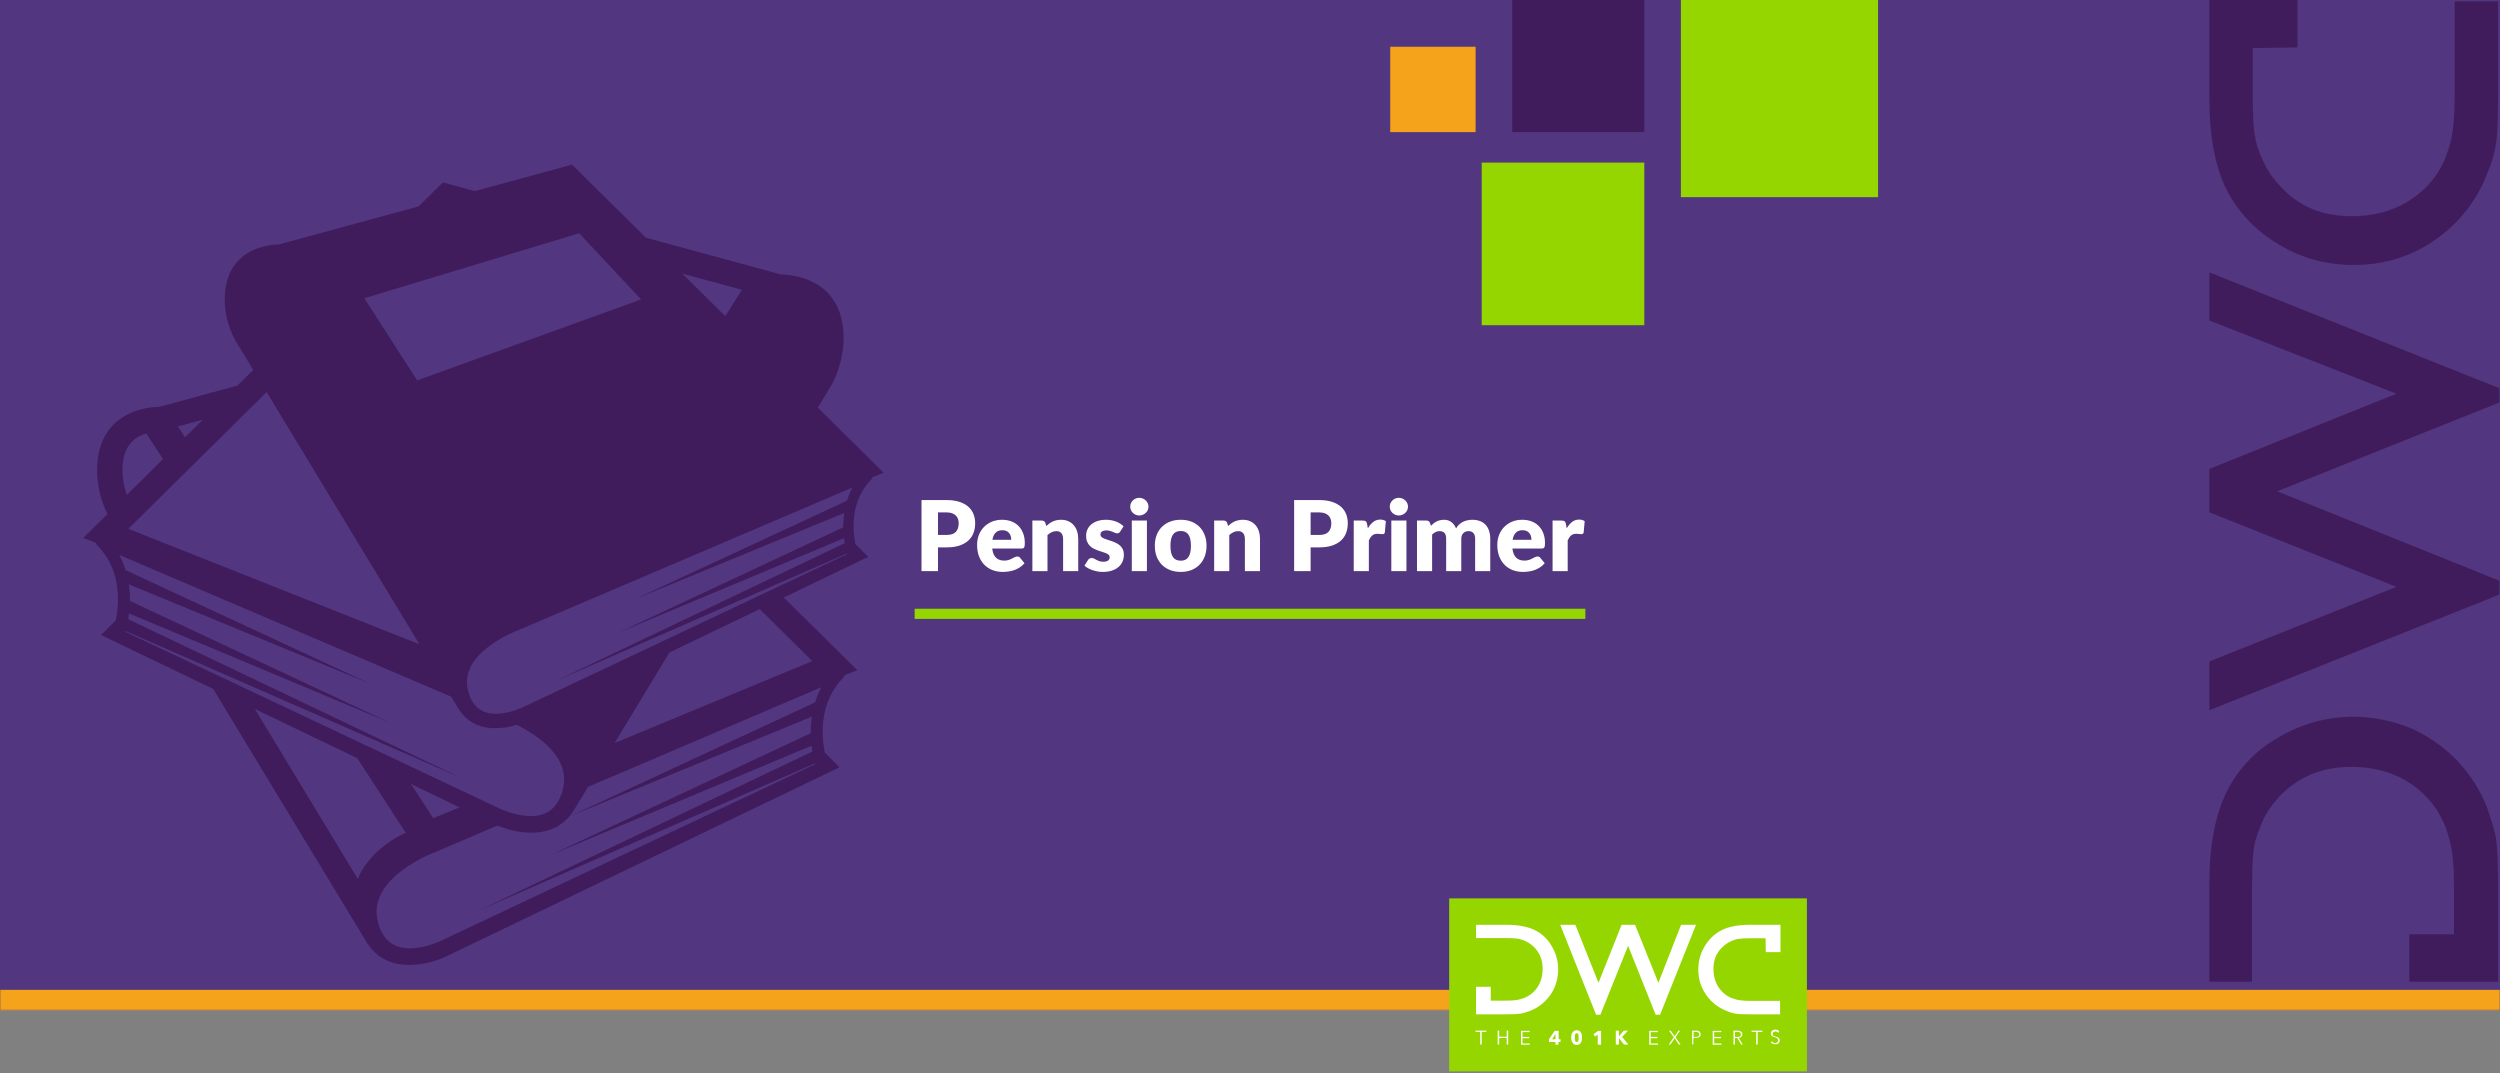 <svg width="1230" height="528" viewBox="0 0 1230 528" fill="none" xmlns="http://www.w3.org/2000/svg">
<rect x="0" y="0" width="1230" height="528" fill="#808080" stroke="none"/>
<mask id="path-1-inside-1_482_2261" fill="white">
<path d="M0 0H1230V497H0V0Z"/>
</mask>
<path d="M0 0H1230V497H0V0Z" fill="#52367F"/>
<path d="M1230 487H0V507H1230V487Z" fill="#F5A31B" mask="url(#path-1-inside-1_482_2261)"/>
<rect width="176" height="85.109" transform="translate(713 442)" fill="#95D600"/>
<path d="M740.271 499.053H726.207V485.506H733.446V492.331H740.685C743.684 492.331 746.062 492.125 747.613 491.711C749.268 491.297 750.612 490.78 751.646 490.16C752.784 489.539 753.714 488.815 754.645 487.885C757.541 484.989 758.988 481.163 758.988 476.613C758.988 472.166 757.437 468.547 754.542 465.755C753.404 464.721 752.163 463.79 750.819 463.169C749.371 462.549 748.027 462.032 746.786 461.825C745.545 461.618 743.373 461.515 740.478 461.515H726.207V455H741.202C747.096 455 751.75 455.931 755.266 457.689C758.782 459.447 761.574 462.135 763.538 465.651C765.607 469.167 766.641 472.994 766.641 477.027C766.641 479.922 766.02 482.818 764.986 485.506C763.849 488.195 762.194 490.573 760.126 492.642C757.954 494.71 755.472 496.364 752.68 497.399C751.026 498.019 749.475 498.433 748.13 498.743C746.682 498.95 744.097 499.053 740.271 499.053Z" fill="white"/>
<path d="M875.897 499.053H861.833C858.007 499.053 855.421 498.95 854.077 498.743C852.733 498.536 851.181 498.122 849.527 497.399C846.735 496.364 844.253 494.71 842.081 492.642C840.013 490.573 838.359 488.195 837.221 485.506C836.083 482.818 835.566 479.922 835.566 477.027C835.566 472.89 836.601 469.064 838.669 465.651C840.737 462.135 843.529 459.447 846.942 457.689C850.354 455.931 855.111 455 861.006 455H876V468.443H868.761L868.658 461.618H861.626C858.731 461.618 856.662 461.722 855.318 461.929C854.077 462.135 852.733 462.549 851.285 463.273C849.941 463.893 848.596 464.824 847.562 465.858C844.46 468.65 843.012 472.27 843.012 476.716C843.012 481.266 844.46 484.989 847.355 487.988C848.286 488.919 849.217 489.643 850.354 490.263C851.388 490.884 852.836 491.401 854.387 491.814C856.042 492.228 858.42 492.435 861.316 492.435H875.793V499.053H875.897Z" fill="white"/>
<path d="M816.755 499.26H814.583L801.037 465.341L787.386 499.26H785.318L785.111 498.846L767.635 455H775.08L786.456 483.541L797.831 455H804.449L815.928 483.541L827.096 455H834.438L816.755 499.26Z" fill="white"/>
<path d="M728.999 513.902H728.275V507.697H726V507.077H731.274V507.697H728.999V513.902ZM736.858 507.077H737.582V510.076H741.305V507.077H742.029V513.902H741.305V510.696H737.582V513.902H736.858V507.077ZM749.061 513.385H752.68V514.005H748.337V507.18H752.577V507.801H749.061V510.179H752.37V510.8H749.061V513.385Z" fill="white"/>
<path d="M765.296 508.731L763.641 511.317H765.296V508.731ZM766.743 512.661V514.005H765.296V512.661H762.09V511.317L764.882 507.18H766.847V511.317H767.777V512.661H766.743ZM776.671 510.489C776.671 510.283 776.671 510.076 776.671 509.766C776.671 509.559 776.567 509.248 776.567 509.042C776.464 508.835 776.361 508.628 776.257 508.525C776.154 508.421 775.947 508.318 775.74 508.318C775.533 508.318 775.326 508.421 775.223 508.525C775.12 508.628 775.016 508.835 774.913 509.042C774.809 509.248 774.809 509.559 774.809 509.766C774.809 509.972 774.809 510.283 774.809 510.489C774.809 510.696 774.809 510.903 774.809 511.213C774.809 511.523 774.913 511.73 774.913 511.937C775.016 512.144 775.12 512.351 775.223 512.454C775.326 512.558 775.533 512.661 775.74 512.661C775.947 512.661 776.154 512.558 776.257 512.454C776.361 512.247 776.464 512.144 776.567 511.937C776.671 511.73 776.671 511.523 776.671 511.213C776.671 510.903 776.671 510.696 776.671 510.489ZM778.325 510.489C778.325 511.006 778.325 511.42 778.222 511.834C778.119 512.247 778.015 512.661 777.808 512.971C777.602 513.281 777.291 513.592 776.981 513.799C776.671 514.005 776.257 514.109 775.74 514.109C775.223 514.109 774.809 514.005 774.499 513.799C774.189 513.592 773.879 513.385 773.672 512.971C773.465 512.661 773.258 512.247 773.155 511.834C773.051 511.42 773.051 510.903 773.051 510.489C773.051 509.972 773.051 509.559 773.155 509.145C773.258 508.731 773.362 508.318 773.672 508.008C773.879 507.697 774.189 507.387 774.499 507.18C774.809 506.973 775.223 506.87 775.74 506.87C776.257 506.87 776.671 506.973 776.981 507.18C777.291 507.387 777.602 507.594 777.808 508.008C778.015 508.318 778.222 508.731 778.222 509.145C778.325 509.559 778.325 510.076 778.325 510.489ZM786.081 513.902V508.938L784.84 509.972L784.013 508.835L786.288 507.18H787.736V514.005L786.081 513.902ZM799.008 513.902L796.526 510.8V513.902H794.975V507.077H796.526V509.869L798.904 507.077H800.972L798.077 510.179L801.179 513.902H799.008Z" fill="white"/>
<path d="M812.142 513.385H815.761V514.005H811.418V507.18H815.658V507.801H812.142V510.179H815.451V510.8H812.142V513.385ZM823.931 509.869L825.792 507.077H826.619L824.344 510.283L826.826 513.902H825.999L823.931 510.8L821.862 513.902H821.035L823.517 510.283L821.139 507.077H821.966L823.931 509.869ZM833.238 510.179H834.375C834.892 510.179 835.306 510.076 835.616 509.869C835.926 509.662 836.03 509.352 836.03 508.938C836.03 508.525 835.926 508.214 835.616 508.008C835.306 507.801 834.892 507.697 834.375 507.697H833.238V510.179ZM832.514 507.077H834.479C834.789 507.077 835.099 507.077 835.409 507.18C835.72 507.284 835.926 507.387 836.133 507.491C836.34 507.594 836.443 507.801 836.547 508.008C836.65 508.214 836.754 508.525 836.754 508.835C836.754 509.145 836.65 509.455 836.547 509.662C836.443 509.869 836.237 510.076 836.03 510.179C835.823 510.283 835.616 510.489 835.306 510.489C834.996 510.593 834.685 510.593 834.375 510.593H833.134V513.799H832.514V507.077ZM843.372 513.385H846.991V514.005H842.648V507.18H846.888V507.801H843.372V510.179H846.681V510.8H843.372V513.385ZM853.61 510.179H854.851C855.368 510.179 855.885 510.076 856.092 509.869C856.402 509.662 856.505 509.352 856.505 508.938C856.505 508.731 856.505 508.525 856.402 508.421C856.298 508.318 856.195 508.111 856.092 508.008C855.885 507.904 855.781 507.801 855.575 507.801C855.368 507.801 855.161 507.697 854.851 507.697H853.61V510.179ZM853.61 513.902H852.886V507.077H854.851C855.161 507.077 855.471 507.077 855.781 507.18C856.092 507.284 856.298 507.387 856.505 507.491C856.712 507.594 856.919 507.801 857.022 508.008C857.126 508.214 857.229 508.525 857.229 508.835C857.229 509.042 857.229 509.352 857.126 509.559C856.919 509.972 856.609 510.283 856.195 510.489C855.988 510.593 855.781 510.593 855.471 510.696L857.436 513.902H856.609L854.747 510.696H853.61V513.902ZM864.778 513.902H864.054V507.697H861.779V507.077H867.053V507.697H864.778V513.902ZM874.912 508.214C874.809 508.008 874.602 507.801 874.395 507.697C874.189 507.594 873.878 507.491 873.568 507.491C873.361 507.491 873.258 507.491 873.051 507.594C872.844 507.594 872.741 507.697 872.534 507.801C872.431 507.904 872.327 508.008 872.224 508.214C872.12 508.421 872.12 508.628 872.12 508.731C872.12 508.938 872.12 509.145 872.224 509.249C872.327 509.352 872.431 509.559 872.534 509.559C872.637 509.662 872.844 509.766 873.051 509.766C873.258 509.869 873.361 509.869 873.568 509.972C873.775 510.076 874.085 510.179 874.292 510.179C874.499 510.179 874.706 510.386 874.912 510.489C875.119 510.593 875.223 510.8 875.429 511.006C875.533 511.213 875.636 511.524 875.636 511.834C875.636 512.144 875.533 512.454 875.429 512.764C875.326 512.971 875.119 513.178 874.912 513.385C874.706 513.592 874.499 513.695 874.189 513.695C873.775 513.799 873.258 513.799 872.741 513.695C872.534 513.695 872.327 513.592 872.12 513.488C871.707 513.282 871.396 513.075 871.19 512.764L871.81 512.351C871.914 512.558 872.12 512.764 872.431 512.971C872.741 513.178 873.051 513.178 873.361 513.178C873.568 513.178 873.672 513.178 873.878 513.075C874.085 512.971 874.189 512.971 874.395 512.868C874.499 512.764 874.706 512.661 874.706 512.454C874.809 512.247 874.809 512.041 874.809 511.834C874.809 511.627 874.809 511.42 874.706 511.213C874.602 511.006 874.499 510.903 874.292 510.8C874.085 510.696 873.982 510.593 873.775 510.489C873.568 510.386 873.361 510.386 873.154 510.283C872.948 510.179 872.741 510.179 872.534 510.076C872.327 509.972 872.12 509.869 871.914 509.766C871.707 509.662 871.603 509.455 871.5 509.249C871.396 509.042 871.293 508.731 871.293 508.421C871.293 508.111 871.396 507.801 871.5 507.594C871.603 507.387 871.81 507.18 872.017 506.973C872.224 506.87 872.431 506.663 872.741 506.663C872.948 506.56 873.258 506.56 873.465 506.56C873.878 506.56 874.292 506.663 874.602 506.767C874.912 506.973 875.223 507.077 875.326 507.387L874.912 508.214Z" fill="white"/>
<path d="M1229.05 437.651L1229.05 483L1185.37 483L1185.37 459.659L1207.37 459.659L1207.37 436.318C1207.37 426.648 1206.71 418.978 1205.37 413.977C1204.04 408.642 1202.37 404.307 1200.37 400.972C1198.37 397.304 1196.04 394.303 1193.04 391.302C1183.7 381.966 1171.36 377.298 1156.69 377.298C1142.35 377.298 1130.68 382.299 1121.68 391.636C1118.34 395.304 1115.34 399.305 1113.34 403.64C1111.34 408.308 1109.67 412.643 1109.01 416.644C1108.34 420.646 1108.01 427.648 1108.01 436.984L1108.01 483L1087 483L1087 434.65C1087 415.644 1090 400.639 1095.67 389.302C1101.34 377.965 1110.01 368.962 1121.34 362.626C1132.68 355.957 1145.02 352.623 1158.02 352.623C1167.36 352.623 1176.7 354.623 1185.37 357.958C1194.04 361.626 1201.71 366.961 1208.37 373.63C1215.04 380.632 1220.38 388.635 1223.71 397.638C1225.71 402.973 1227.05 407.975 1228.05 412.309C1228.71 416.978 1229.05 425.314 1229.05 437.651Z" fill="#401C5D"/>
<path d="M1229.05 0.333L1229.05 45.682C1229.05 58.02 1228.71 66.356 1228.05 70.69C1227.38 75.025 1226.05 80.027 1223.71 85.362C1220.38 94.365 1215.04 102.368 1208.37 109.37C1201.71 116.039 1194.04 121.374 1185.37 125.042C1176.7 128.71 1167.36 130.377 1158.02 130.377C1144.69 130.377 1132.35 127.043 1121.34 120.374C1110.01 113.705 1101.34 104.702 1095.67 93.698C1090 82.695 1087 67.356 1087 48.349L1087 -7.62939e-05L1130.35 -7.97706e-05L1130.35 23.341L1108.34 23.675L1108.34 46.349C1108.34 55.685 1108.67 62.354 1109.34 66.689C1110.01 70.69 1111.34 75.025 1113.68 79.693C1115.68 84.028 1118.68 88.363 1122.01 91.698C1131.01 101.701 1142.69 106.369 1157.02 106.369C1171.7 106.369 1183.7 101.701 1193.37 92.364C1196.37 89.363 1198.7 86.362 1200.71 82.694C1202.71 79.36 1204.37 74.692 1205.71 69.69C1207.04 64.355 1207.71 56.686 1207.71 47.349L1207.71 0.667L1229.05 0.667L1229.05 0.333Z" fill="#401C5D"/>
<path d="M1229.71 191.033L1229.71 198.036L1120.34 241.717L1229.71 285.732L1229.71 292.401L1228.38 293.068L1087 349.42L1087 325.412L1179.03 288.733L1087 252.054L1087 230.713L1179.03 193.701L1087 157.689L1087 134.014L1229.71 191.033Z" fill="#401C5D"/>
<rect x="684" y="23" width="42" height="42" fill="#F5A31B"/>
<rect x="729" y="80" width="80" height="80" fill="#95D600"/>
<rect x="744" width="65" height="65" fill="#401C5D"/>
<rect x="827" width="97" height="97" fill="#95D600"/>
<path d="M402.351 200.556L409.104 189.413C409.104 189.413 415.049 179.556 415.049 166.319C415.049 134.255 384.455 135.101 384.455 135.101L317.8 116.956L281.437 81L233.59 94.027L217.899 89.754L205.975 101.547L137.088 120.303C137.088 120.303 110.576 119.574 110.576 147.36C110.576 158.831 115.734 167.376 115.734 167.376L124.6 182.01L116.81 189.701L78.354 200.175C78.354 200.175 47.759 199.328 47.759 231.393C47.821 238.863 49.568 246.224 52.872 252.924L41 264.665L47.228 267.132C47.366 267.467 47.418 267.841 47.687 268.11C59.729 280.178 58.738 296.388 57.019 305.142L49.741 312.433L104.873 338.939L180.591 463.922C192.725 482.992 218.483 471.062 218.483 471.062L413.054 377.507L405.777 370.216C404.057 361.462 403.066 345.252 415.108 333.177C415.378 332.908 415.43 332.534 415.568 332.206L421.796 329.732L385.617 293.966L427.157 273.997L420.851 267.677C419.361 260.091 418.501 246.04 428.942 235.58C429.172 235.343 429.211 235.028 429.336 234.733L434.75 232.587L402.351 200.556ZM365.043 142.576L356.84 155.557L335.617 134.57L365.043 142.576ZM284.967 114.757L315.437 147.327L205.259 187.142L179.239 146.743L284.967 114.757ZM131.195 192.904L206.382 317.007L63.142 260.189L131.195 192.904ZM99.859 206.468L91.032 215.197L87.502 209.783L99.859 206.468ZM71.988 213.254L80.204 225.9L62.4 243.501C60.999 239.616 60.265 235.522 60.228 231.393C60.228 219.41 66.174 214.849 71.988 213.254ZM61.698 310.858L61.797 310.477L226.824 382.711L63.089 304.657C63.24 303.771 63.358 302.793 63.483 301.808L191.668 355.49L63.929 295.666C63.962 292.932 63.773 290.199 63.365 287.496L182.008 336.353L61.77 280.5C60.998 277.914 59.965 275.414 58.686 273.038L221.981 342.765L225.695 348.894C233.353 360.93 247.246 358.705 254.248 356.618C263.928 361.396 281.279 372.447 276.837 388.729C274.494 397.339 269.342 401.513 261.093 401.513C252.739 401.513 244.398 397.142 244.313 397.083L61.698 310.858ZM226.062 397.214L213.161 402.556L202.201 385.736L226.062 397.214ZM176.096 432.527L125.374 348.796L175.787 373.031L199.629 409.729C190.015 413.837 179.272 423.215 176.096 432.527ZM399.437 352.569C399.029 355.273 398.84 358.005 398.873 360.74L271.134 420.563L399.319 366.882C399.444 367.86 399.555 368.844 399.713 369.73L235.978 447.791L401.006 375.558C401.042 375.684 401.075 375.811 401.104 375.938L218.489 462.15C218.404 462.209 210.076 466.58 201.709 466.58C193.453 466.58 188.308 462.399 185.966 453.796C179.941 431.7 214.197 419.172 214.709 418.982L244.733 406.172C247.955 407.543 270.943 416.567 282.211 398.855L289.318 387.134L404.123 338.112C402.844 340.489 401.809 342.989 401.032 345.574L280.794 401.427L399.437 352.569ZM399.66 325.263L302.371 365.583L329.369 321.017L373.778 299.669L399.66 325.263ZM415.364 252.373C415.015 254.717 414.851 257.085 414.872 259.454L304.176 311.298L415.266 264.776C415.378 265.623 415.469 266.482 415.607 267.244L273.7 334.89L416.723 272.29C416.757 272.398 416.786 272.508 416.808 272.618L258.54 347.346C258.468 347.392 251.243 351.185 243.998 351.185C236.838 351.185 232.382 347.556 230.354 340.101C225.131 320.951 254.819 310.097 255.266 309.933L419.42 239.845C418.313 241.906 417.418 244.074 416.749 246.316L312.537 294.721L415.364 252.373Z" fill="#401C5D"/>
<path d="M465.72 263.192C467.832 263.192 469.352 262.688 470.28 261.68C471.208 260.672 471.672 259.264 471.672 257.456C471.672 256.656 471.552 255.928 471.312 255.272C471.072 254.616 470.704 254.056 470.208 253.592C469.728 253.112 469.112 252.744 468.36 252.488C467.624 252.232 466.744 252.104 465.72 252.104H461.496V263.192H465.72ZM465.72 246.032C468.184 246.032 470.296 246.328 472.056 246.92C473.832 247.496 475.288 248.296 476.424 249.32C477.576 250.344 478.424 251.552 478.968 252.944C479.512 254.336 479.784 255.84 479.784 257.456C479.784 259.2 479.504 260.8 478.944 262.256C478.384 263.712 477.528 264.96 476.376 266C475.224 267.04 473.76 267.856 471.984 268.448C470.224 269.024 468.136 269.312 465.72 269.312H461.496V281H453.384V246.032H465.72ZM497.531 265.568C497.531 264.976 497.451 264.4 497.291 263.84C497.147 263.28 496.899 262.784 496.547 262.352C496.211 261.904 495.763 261.544 495.203 261.272C494.643 261 493.963 260.864 493.163 260.864C491.755 260.864 490.651 261.272 489.851 262.088C489.051 262.888 488.523 264.048 488.267 265.568H497.531ZM488.171 269.888C488.411 271.968 489.043 273.48 490.067 274.424C491.091 275.352 492.411 275.816 494.027 275.816C494.891 275.816 495.635 275.712 496.259 275.504C496.883 275.296 497.435 275.064 497.915 274.808C498.411 274.552 498.859 274.32 499.259 274.112C499.675 273.904 500.107 273.8 500.555 273.8C501.147 273.8 501.595 274.016 501.899 274.448L504.059 277.112C503.291 277.992 502.459 278.712 501.563 279.272C500.683 279.816 499.771 280.248 498.827 280.568C497.899 280.872 496.963 281.08 496.019 281.192C495.091 281.32 494.203 281.384 493.355 281.384C491.611 281.384 489.971 281.104 488.435 280.544C486.915 279.968 485.579 279.12 484.427 278C483.291 276.88 482.387 275.488 481.715 273.824C481.059 272.16 480.731 270.224 480.731 268.016C480.731 266.352 481.011 264.776 481.571 263.288C482.147 261.8 482.963 260.496 484.019 259.376C485.091 258.256 486.379 257.368 487.883 256.712C489.403 256.056 491.115 255.728 493.019 255.728C494.667 255.728 496.171 255.984 497.531 256.496C498.907 257.008 500.083 257.752 501.059 258.728C502.051 259.704 502.819 260.904 503.363 262.328C503.923 263.736 504.203 265.336 504.203 267.128C504.203 267.688 504.179 268.144 504.131 268.496C504.083 268.848 503.995 269.128 503.867 269.336C503.739 269.544 503.563 269.688 503.339 269.768C503.131 269.848 502.859 269.888 502.523 269.888H488.171ZM514.79 258.8C515.27 258.352 515.766 257.936 516.278 257.552C516.79 257.168 517.334 256.848 517.91 256.592C518.502 256.32 519.134 256.112 519.806 255.968C520.494 255.808 521.238 255.728 522.038 255.728C523.398 255.728 524.598 255.968 525.638 256.448C526.694 256.912 527.582 257.568 528.302 258.416C529.022 259.248 529.566 260.248 529.934 261.416C530.302 262.568 530.486 263.824 530.486 265.184V281H523.046V265.184C523.046 263.968 522.766 263.024 522.206 262.352C521.646 261.664 520.822 261.32 519.734 261.32C518.918 261.32 518.15 261.496 517.43 261.848C516.726 262.184 516.038 262.648 515.366 263.24V281H507.926V256.112H512.534C513.462 256.112 514.07 256.528 514.358 257.36L514.79 258.8ZM551.117 261.56C550.925 261.864 550.717 262.08 550.493 262.208C550.285 262.336 550.013 262.4 549.677 262.4C549.325 262.4 548.973 262.328 548.621 262.184C548.269 262.024 547.885 261.856 547.469 261.68C547.069 261.504 546.613 261.344 546.101 261.2C545.589 261.04 545.005 260.96 544.349 260.96C543.405 260.96 542.677 261.144 542.165 261.512C541.669 261.864 541.421 262.36 541.421 263C541.421 263.464 541.581 263.848 541.901 264.152C542.237 264.456 542.677 264.728 543.221 264.968C543.765 265.192 544.381 265.408 545.069 265.616C545.757 265.824 546.461 266.056 547.181 266.312C547.901 266.568 548.605 266.872 549.293 267.224C549.981 267.56 550.597 267.984 551.141 268.496C551.685 268.992 552.117 269.6 552.437 270.32C552.773 271.04 552.941 271.904 552.941 272.912C552.941 274.144 552.717 275.28 552.269 276.32C551.821 277.36 551.149 278.256 550.253 279.008C549.373 279.76 548.277 280.344 546.965 280.76C545.669 281.176 544.173 281.384 542.477 281.384C541.629 281.384 540.781 281.304 539.933 281.144C539.085 280.984 538.261 280.768 537.461 280.496C536.677 280.224 535.949 279.904 535.277 279.536C534.605 279.152 534.029 278.744 533.549 278.312L535.277 275.576C535.469 275.256 535.709 275.008 535.997 274.832C536.301 274.64 536.685 274.544 537.149 274.544C537.581 274.544 537.965 274.64 538.301 274.832C538.653 275.024 539.029 275.232 539.429 275.456C539.829 275.68 540.293 275.888 540.821 276.08C541.365 276.272 542.045 276.368 542.861 276.368C543.437 276.368 543.925 276.312 544.325 276.2C544.725 276.072 545.045 275.904 545.285 275.696C545.525 275.488 545.701 275.256 545.813 275C545.925 274.744 545.981 274.48 545.981 274.208C545.981 273.712 545.813 273.304 545.477 272.984C545.141 272.664 544.701 272.392 544.157 272.168C543.613 271.928 542.989 271.712 542.285 271.52C541.597 271.312 540.893 271.08 540.173 270.824C539.453 270.568 538.741 270.264 538.037 269.912C537.349 269.544 536.733 269.088 536.189 268.544C535.645 267.984 535.205 267.304 534.869 266.504C534.533 265.704 534.365 264.736 534.365 263.6C534.365 262.544 534.565 261.544 534.965 260.6C535.381 259.64 535.997 258.8 536.813 258.08C537.629 257.36 538.653 256.792 539.885 256.376C541.117 255.944 542.557 255.728 544.205 255.728C545.101 255.728 545.965 255.808 546.797 255.968C547.645 256.128 548.437 256.352 549.173 256.64C549.909 256.928 550.581 257.272 551.189 257.672C551.797 258.056 552.333 258.48 552.797 258.944L551.117 261.56ZM564.284 256.112V281H556.844V256.112H564.284ZM565.052 249.296C565.052 249.888 564.932 250.448 564.692 250.976C564.452 251.488 564.124 251.944 563.708 252.344C563.292 252.728 562.804 253.04 562.244 253.28C561.7 253.504 561.116 253.616 560.492 253.616C559.884 253.616 559.316 253.504 558.788 253.28C558.26 253.04 557.788 252.728 557.372 252.344C556.972 251.944 556.652 251.488 556.412 250.976C556.188 250.448 556.076 249.888 556.076 249.296C556.076 248.688 556.188 248.12 556.412 247.592C556.652 247.064 556.972 246.6 557.372 246.2C557.788 245.8 558.26 245.488 558.788 245.264C559.316 245.04 559.884 244.928 560.492 244.928C561.116 244.928 561.7 245.04 562.244 245.264C562.804 245.488 563.292 245.8 563.708 246.2C564.124 246.6 564.452 247.064 564.692 247.592C564.932 248.12 565.052 248.688 565.052 249.296ZM580.945 255.728C582.833 255.728 584.553 256.024 586.105 256.616C587.657 257.208 588.985 258.056 590.089 259.16C591.209 260.264 592.073 261.608 592.681 263.192C593.305 264.76 593.617 266.528 593.617 268.496C593.617 270.48 593.305 272.272 592.681 273.872C592.073 275.456 591.209 276.808 590.089 277.928C588.985 279.032 587.657 279.888 586.105 280.496C584.553 281.088 582.833 281.384 580.945 281.384C579.041 281.384 577.305 281.088 575.737 280.496C574.185 279.888 572.841 279.032 571.705 277.928C570.585 276.808 569.713 275.456 569.089 273.872C568.481 272.272 568.177 270.48 568.177 268.496C568.177 266.528 568.481 264.76 569.089 263.192C569.713 261.608 570.585 260.264 571.705 259.16C572.841 258.056 574.185 257.208 575.737 256.616C577.305 256.024 579.041 255.728 580.945 255.728ZM580.945 275.864C582.657 275.864 583.913 275.264 584.713 274.064C585.529 272.848 585.937 271.008 585.937 268.544C585.937 266.08 585.529 264.248 584.713 263.048C583.913 261.848 582.657 261.248 580.945 261.248C579.185 261.248 577.897 261.848 577.081 263.048C576.265 264.248 575.857 266.08 575.857 268.544C575.857 271.008 576.265 272.848 577.081 274.064C577.897 275.264 579.185 275.864 580.945 275.864ZM604.228 258.8C604.708 258.352 605.204 257.936 605.716 257.552C606.228 257.168 606.772 256.848 607.348 256.592C607.94 256.32 608.572 256.112 609.244 255.968C609.932 255.808 610.676 255.728 611.476 255.728C612.836 255.728 614.036 255.968 615.076 256.448C616.132 256.912 617.02 257.568 617.74 258.416C618.46 259.248 619.004 260.248 619.372 261.416C619.74 262.568 619.924 263.824 619.924 265.184V281H612.484V265.184C612.484 263.968 612.204 263.024 611.644 262.352C611.084 261.664 610.26 261.32 609.172 261.32C608.356 261.32 607.588 261.496 606.868 261.848C606.164 262.184 605.476 262.648 604.804 263.24V281H597.364V256.112H601.972C602.9 256.112 603.508 256.528 603.796 257.36L604.228 258.8ZM649.048 263.192C651.16 263.192 652.68 262.688 653.608 261.68C654.536 260.672 655 259.264 655 257.456C655 256.656 654.88 255.928 654.64 255.272C654.4 254.616 654.032 254.056 653.536 253.592C653.056 253.112 652.44 252.744 651.688 252.488C650.952 252.232 650.072 252.104 649.048 252.104H644.824V263.192H649.048ZM649.048 246.032C651.512 246.032 653.624 246.328 655.384 246.92C657.16 247.496 658.616 248.296 659.752 249.32C660.904 250.344 661.752 251.552 662.296 252.944C662.84 254.336 663.112 255.84 663.112 257.456C663.112 259.2 662.832 260.8 662.272 262.256C661.712 263.712 660.856 264.96 659.704 266C658.552 267.04 657.088 267.856 655.312 268.448C653.552 269.024 651.464 269.312 649.048 269.312H644.824V281H636.712V246.032H649.048ZM672.996 259.952C673.764 258.608 674.644 257.552 675.636 256.784C676.644 256.016 677.796 255.632 679.092 255.632C680.212 255.632 681.124 255.896 681.828 256.424L681.348 261.896C681.268 262.248 681.132 262.488 680.94 262.616C680.764 262.744 680.516 262.808 680.196 262.808C680.068 262.808 679.9 262.8 679.692 262.784C679.484 262.768 679.268 262.752 679.044 262.736C678.82 262.704 678.588 262.68 678.348 262.664C678.124 262.632 677.916 262.616 677.724 262.616C676.636 262.616 675.764 262.904 675.108 263.48C674.468 264.056 673.924 264.856 673.476 265.88V281H666.036V256.112H670.452C670.82 256.112 671.124 256.144 671.364 256.208C671.62 256.272 671.828 256.376 671.988 256.52C672.164 256.648 672.292 256.824 672.372 257.048C672.468 257.272 672.548 257.544 672.612 257.864L672.996 259.952ZM691.972 256.112V281H684.532V256.112H691.972ZM692.74 249.296C692.74 249.888 692.62 250.448 692.38 250.976C692.14 251.488 691.812 251.944 691.396 252.344C690.98 252.728 690.492 253.04 689.932 253.28C689.388 253.504 688.804 253.616 688.18 253.616C687.572 253.616 687.004 253.504 686.476 253.28C685.948 253.04 685.476 252.728 685.06 252.344C684.66 251.944 684.34 251.488 684.1 250.976C683.876 250.448 683.764 249.888 683.764 249.296C683.764 248.688 683.876 248.12 684.1 247.592C684.34 247.064 684.66 246.6 685.06 246.2C685.476 245.8 685.948 245.488 686.476 245.264C687.004 245.04 687.572 244.928 688.18 244.928C688.804 244.928 689.388 245.04 689.932 245.264C690.492 245.488 690.98 245.8 691.396 246.2C691.812 246.6 692.14 247.064 692.38 247.592C692.62 248.12 692.74 248.688 692.74 249.296ZM697.161 281V256.112H701.769C702.697 256.112 703.305 256.528 703.593 257.36L704.001 258.704C704.417 258.272 704.849 257.88 705.297 257.528C705.745 257.16 706.225 256.848 706.737 256.592C707.265 256.32 707.825 256.112 708.417 255.968C709.025 255.808 709.689 255.728 710.409 255.728C711.913 255.728 713.153 256.12 714.129 256.904C715.121 257.672 715.873 258.704 716.385 260C716.801 259.232 717.305 258.576 717.897 258.032C718.505 257.488 719.153 257.048 719.841 256.712C720.545 256.376 721.281 256.128 722.049 255.968C722.833 255.808 723.609 255.728 724.377 255.728C725.801 255.728 727.065 255.944 728.169 256.376C729.273 256.792 730.193 257.408 730.929 258.224C731.681 259.024 732.249 260.016 732.633 261.2C733.017 262.368 733.209 263.696 733.209 265.184V281H725.769V265.184C725.769 262.608 724.665 261.32 722.457 261.32C721.449 261.32 720.609 261.656 719.937 262.328C719.281 262.984 718.953 263.936 718.953 265.184V281H711.513V265.184C711.513 263.76 711.233 262.76 710.673 262.184C710.113 261.608 709.289 261.32 708.201 261.32C707.529 261.32 706.889 261.472 706.281 261.776C705.689 262.08 705.129 262.488 704.601 263V281H697.161ZM753.469 265.568C753.469 264.976 753.389 264.4 753.229 263.84C753.085 263.28 752.837 262.784 752.485 262.352C752.149 261.904 751.701 261.544 751.141 261.272C750.581 261 749.901 260.864 749.101 260.864C747.693 260.864 746.589 261.272 745.789 262.088C744.989 262.888 744.461 264.048 744.205 265.568H753.469ZM744.109 269.888C744.349 271.968 744.981 273.48 746.005 274.424C747.029 275.352 748.349 275.816 749.965 275.816C750.829 275.816 751.573 275.712 752.197 275.504C752.821 275.296 753.373 275.064 753.853 274.808C754.349 274.552 754.797 274.32 755.197 274.112C755.613 273.904 756.045 273.8 756.493 273.8C757.085 273.8 757.533 274.016 757.837 274.448L759.997 277.112C759.229 277.992 758.397 278.712 757.501 279.272C756.621 279.816 755.709 280.248 754.765 280.568C753.837 280.872 752.901 281.08 751.957 281.192C751.029 281.32 750.141 281.384 749.293 281.384C747.549 281.384 745.909 281.104 744.373 280.544C742.853 279.968 741.517 279.12 740.365 278C739.229 276.88 738.325 275.488 737.653 273.824C736.997 272.16 736.669 270.224 736.669 268.016C736.669 266.352 736.949 264.776 737.509 263.288C738.085 261.8 738.901 260.496 739.957 259.376C741.029 258.256 742.317 257.368 743.821 256.712C745.341 256.056 747.053 255.728 748.957 255.728C750.605 255.728 752.109 255.984 753.469 256.496C754.845 257.008 756.021 257.752 756.997 258.728C757.989 259.704 758.757 260.904 759.301 262.328C759.861 263.736 760.141 265.336 760.141 267.128C760.141 267.688 760.117 268.144 760.069 268.496C760.021 268.848 759.933 269.128 759.805 269.336C759.677 269.544 759.501 269.688 759.277 269.768C759.069 269.848 758.797 269.888 758.461 269.888H744.109ZM770.824 259.952C771.592 258.608 772.472 257.552 773.464 256.784C774.472 256.016 775.624 255.632 776.92 255.632C778.04 255.632 778.952 255.896 779.656 256.424L779.176 261.896C779.096 262.248 778.96 262.488 778.768 262.616C778.592 262.744 778.344 262.808 778.024 262.808C777.896 262.808 777.728 262.8 777.52 262.784C777.312 262.768 777.096 262.752 776.872 262.736C776.648 262.704 776.416 262.68 776.176 262.664C775.952 262.632 775.744 262.616 775.552 262.616C774.464 262.616 773.592 262.904 772.936 263.48C772.296 264.056 771.752 264.856 771.304 265.88V281H763.864V256.112H768.28C768.648 256.112 768.952 256.144 769.192 256.208C769.448 256.272 769.656 256.376 769.816 256.52C769.992 256.648 770.12 256.824 770.2 257.048C770.296 257.272 770.376 257.544 770.44 257.864L770.824 259.952Z" fill="white"/>
<path d="M450 302H780" stroke="#95D600" stroke-width="5"/>
</svg>
